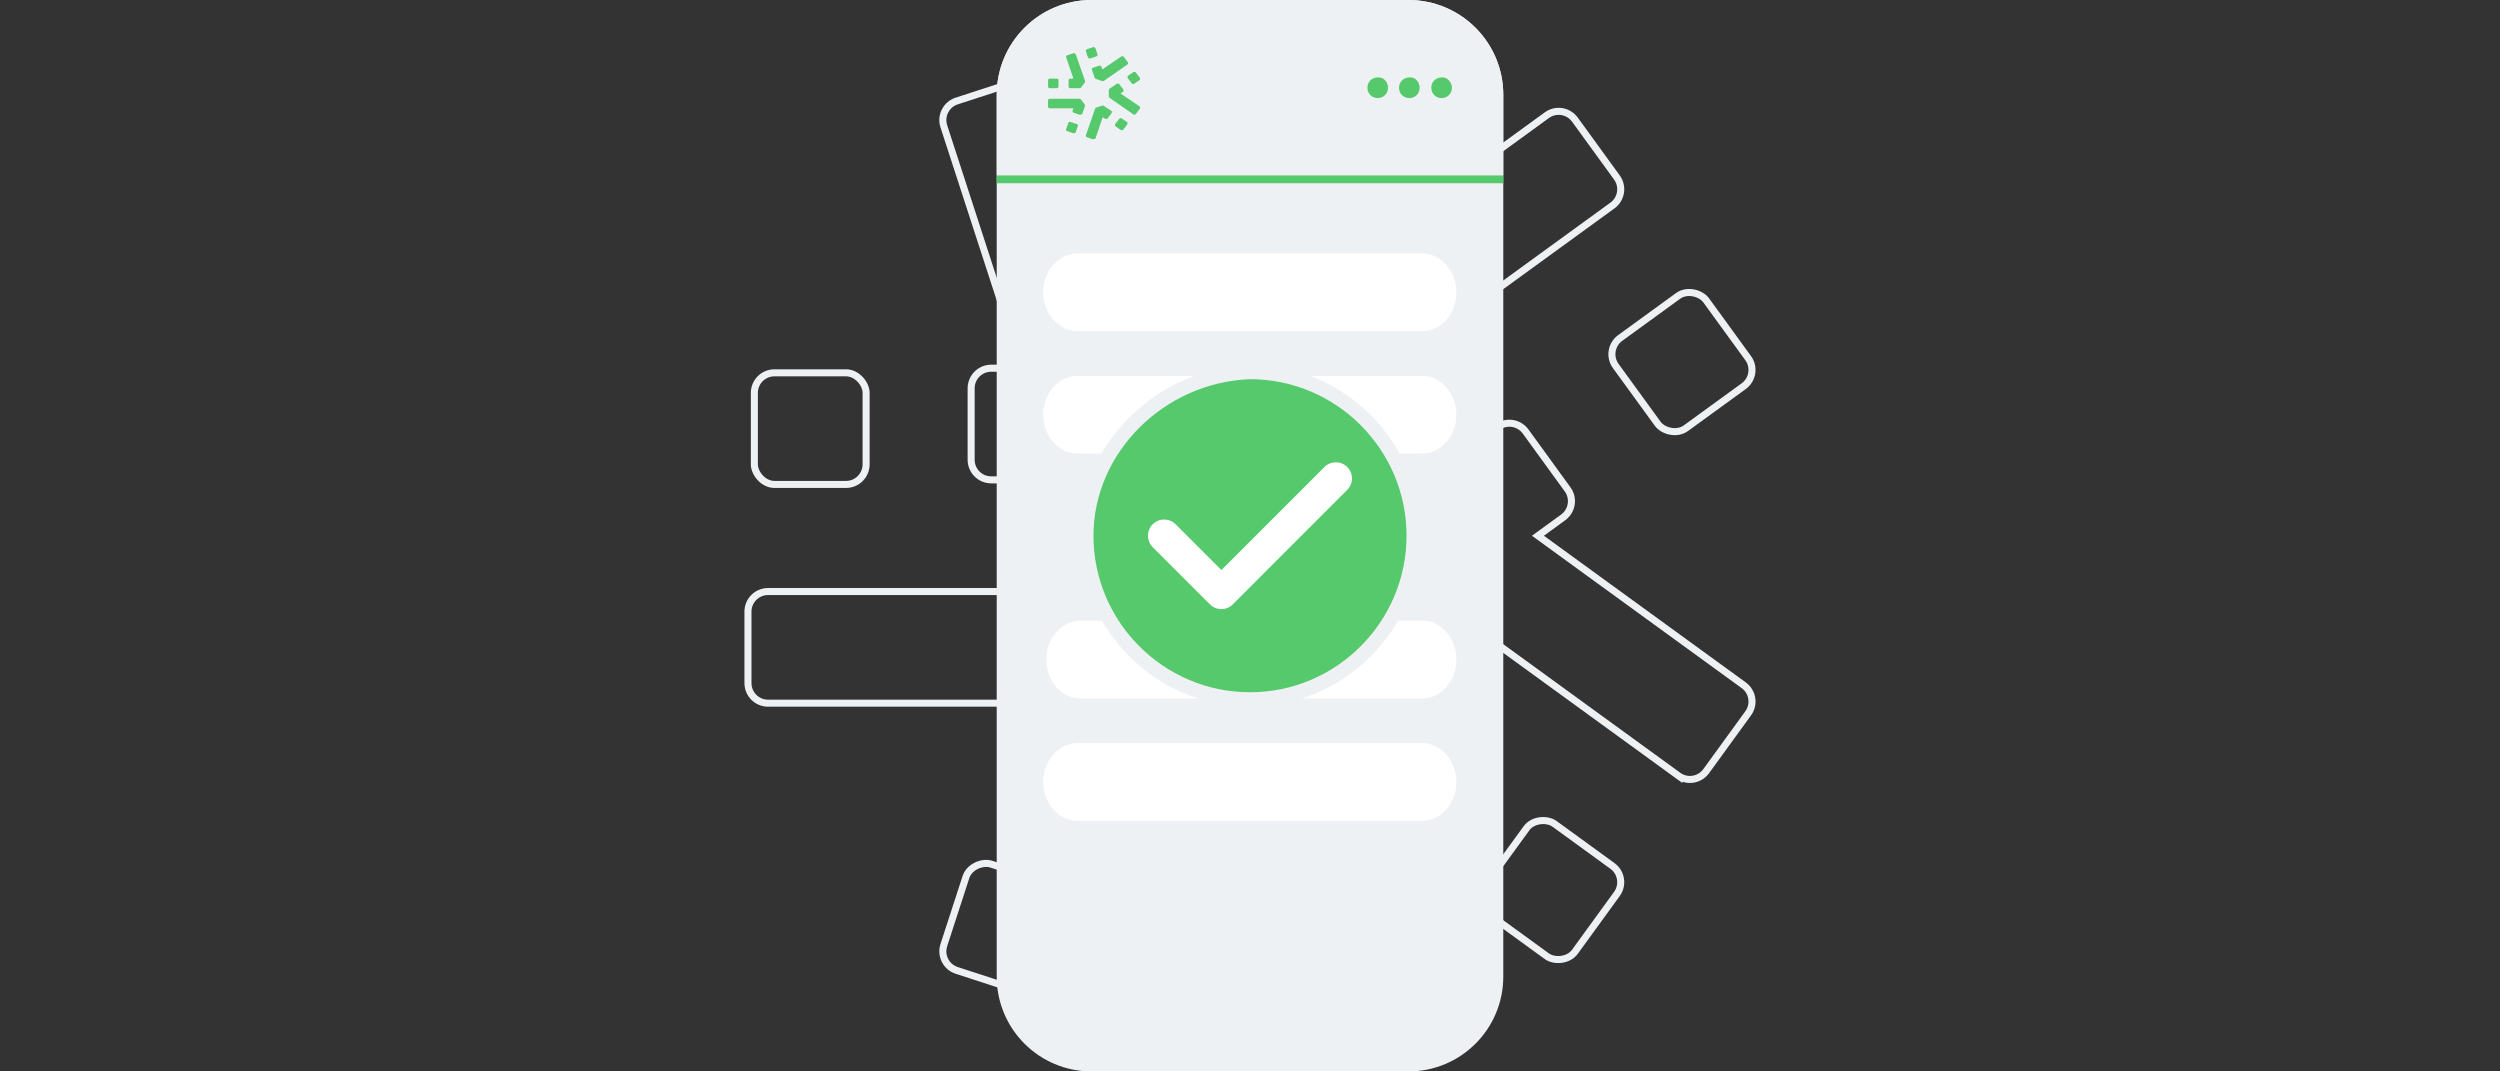 <?xml version="1.0" encoding="UTF-8"?>
<svg id="Calque_1" data-name="Calque 1" xmlns="http://www.w3.org/2000/svg" viewBox="0 0 700 300">
  <rect x="0" y="0" width="700" height="300" fill="#333333" stroke="none"/>
  <defs>
    <style>
      .cls-1, .cls-2 {
        fill: #55c96b;
      }

      .cls-2 {
        stroke-width: 4px;
      }

      .cls-2, .cls-3 {
        stroke: #eef1f4;
        stroke-miterlimit: 10;
      }

      .cls-4 {
        fill: #fff;
      }

      .cls-5 {
        fill: #eef1f4;
      }

      .cls-3 {
        fill: none;
        stroke-width: 1.97px;
      }
    </style>
  </defs>
  <g>
    <rect class="cls-3" x="326.09" y="5.1" width="31.25" height="31.29" rx="5.62" ry="5.62" transform="translate(10.31 106.61) rotate(-18)"/>
    <path class="cls-3" d="M304.93,134.36h-27.39c-3.1,0-5.62-2.51-5.62-5.62v-20.02c0-3.1,2.51-5.62,5.62-5.62h8.74l-22.01-67.74c-.96-2.95.66-6.12,3.61-7.08l19.04-6.19c2.95-.96,6.12.66,7.08,3.61l27.78,85.48c.56,1.71.26,3.58-.8,5.04l-11.49,15.83c-1.06,1.46-2.75,2.32-4.55,2.32h0Z"/>
    <path class="cls-3" d="M306.23,218.47l-19.04-6.19c-2.95-.96-4.56-4.13-3.61-7.08l2.7-8.31h-71.23c-3.1,0-5.62-2.51-5.62-5.62v-20.02c0-3.1,2.51-5.62,5.62-5.62h89.87c1.8,0,3.49.86,4.55,2.32l11.49,15.83c1.06,1.46,1.35,3.33.8,5.04l-8.46,26.04c-.96,2.95-4.13,4.56-7.08,3.61h0Z"/>
    <rect class="cls-3" x="266.59" y="244.3" width="31.29" height="31.25" rx="5.62" ry="5.62" transform="translate(-52.19 448.03) rotate(-72)"/>
    <path class="cls-3" d="M346.4,297.23l-19.04-6.19c-2.95-.96-4.56-4.13-3.61-7.08l27.78-85.48c.56-1.71,1.89-3.05,3.61-3.61l18.6-6.05c1.71-.56,3.58-.26,5.04.8l22.15,16.1c2.51,1.83,3.07,5.33,1.24,7.85l-11.76,16.2c-1.83,2.51-5.33,3.07-7.85,1.24l-7.07-5.14-22.01,67.74c-.96,2.95-4.13,4.56-7.08,3.61h0Z"/>
    <rect class="cls-3" x="418.57" y="233.57" width="31.25" height="31.29" rx="5.62" ry="5.62" transform="translate(-22.64 454) rotate(-54)"/>
    <path class="cls-3" d="M373.74,111.17l-18.6-6.05c-1.71-.56-3.05-1.89-3.61-3.61l-8.46-26.04c-.96-2.95.66-6.12,3.61-7.08l19.04-6.19c2.95-.96,6.12.66,7.08,3.61l2.7,8.31,57.62-41.87c2.51-1.83,6.02-1.27,7.85,1.24l11.76,16.2c1.83,2.51,1.27,6.02-1.24,7.85l-72.71,52.82c-1.46,1.06-3.33,1.35-5.04.8h0Z"/>
    <path class="cls-3" d="M469.88,217.16l-72.71-52.82c-1.46-1.06-2.32-2.75-2.32-4.55v-19.56c0-1.8.86-3.49,2.32-4.55l22.15-16.1c2.51-1.83,6.02-1.27,7.85,1.24l11.76,16.2c1.83,2.51,1.27,6.02-1.24,7.85l-7.07,5.14,57.63,41.87c2.51,1.83,3.07,5.33,1.24,7.85l-11.76,16.2c-1.83,2.51-5.33,3.07-7.85,1.24v-.02Z"/>
    <rect class="cls-3" x="455.3" y="85.75" width="31.29" height="31.25" rx="5.62" ry="5.62" transform="translate(30.36 296.18) rotate(-36)"/>
    <rect class="cls-3" x="211.22" y="104.39" width="31.29" height="31.25" rx="5.62" ry="5.62"/>
  </g>
  <g>
    <path class="cls-5" d="M279.08,26.55c0-14.67,11.88-26.55,26.55-26.55h88.74c14.67,0,26.55,11.88,26.55,26.55v246.9c0,14.67-11.88,26.55-26.55,26.55h-88.74c-14.67,0-26.55-11.88-26.55-26.55V26.55Z"/>
    <path class="cls-4" d="M292.11,81.84c0-6.04,4.34-10.88,9.62-10.88h96.43c5.34,0,9.62,4.91,9.62,10.88h0c0,6.04-4.34,10.88-9.62,10.88h-96.37c-5.34,0-9.68-4.85-9.68-10.88h0Z"/>
    <path class="cls-4" d="M292.11,116.12c0-6.04,4.34-10.88,9.62-10.88h96.43c5.34,0,9.62,4.91,9.62,10.88h0c0,6.04-4.34,10.88-9.62,10.88h-96.37c-5.34,0-9.68-4.91-9.68-10.88h0Z"/>
    <path class="cls-4" d="M292.98,184.68c0-6.04,4.31-10.88,9.55-10.88h95.71c5.3,0,9.55,4.91,9.55,10.88h0c0,6.04-4.31,10.88-9.55,10.88h-95.65c-5.3.07-9.61-4.85-9.61-10.88h0Z"/>
    <path class="cls-4" d="M292.11,218.96c0-6.04,4.34-10.88,9.62-10.88h96.43c5.34,0,9.62,4.91,9.62,10.88h0c0,6.04-4.34,10.88-9.62,10.88h-96.37c-5.34.07-9.68-4.85-9.68-10.88h0Z"/>
    <path class="cls-5" d="M279.08,26.55c0-14.67,11.88-26.55,26.55-26.55h88.74c14.67,0,26.55,11.88,26.55,26.55v22.57h-141.84v-22.57Z"/>
    <g>
      <path class="cls-1" d="M388.65,24.57c0,1.63-1.26,2.89-2.89,2.89s-2.89-1.26-2.89-2.89,1.26-2.89,2.89-2.89c1.63-.18,2.89,1.26,2.89,2.89Z"/>
      <path class="cls-1" d="M397.5,24.57c0,1.63-1.26,2.89-2.89,2.89s-2.89-1.26-2.89-2.89,1.26-2.89,2.89-2.89c1.63-.18,2.89,1.26,2.89,2.89Z"/>
      <path class="cls-1" d="M406.54,24.57c0,1.63-1.26,2.89-2.89,2.89s-2.89-1.26-2.89-2.89,1.26-2.89,2.89-2.89c1.45-.18,2.89,1.26,2.89,2.89Z"/>
    </g>
    <g>
      <path class="cls-1" d="M306.07,13.21l-1.69.56c-.23.11-.45.34-.34.56l.56,1.69c.11.23.34.45.68.34l1.69-.56c.23-.11.45-.34.34-.56l-.56-1.69c-.11-.23-.45-.45-.68-.34Z"/>
      <path class="cls-1" d="M302.24,24.7h-2.48c-.34,0-.56-.23-.56-.45v-1.8c0-.23.23-.45.56-.45h.79l-2.03-5.97c-.11-.23.11-.56.34-.56l1.69-.56c.23-.11.56.11.68.34l2.59,7.44c0,.11,0,.34-.11.45l-1.01,1.35c-.11.23-.34.23-.45.23h0Z"/>
      <path class="cls-1" d="M295.82,22h-1.8c-.34,0-.56.23-.56.45v1.8c0,.23.23.45.56.45h1.8c.34,0,.56-.23.56-.45v-1.8c0-.23-.23-.45-.56-.45Z"/>
      <path class="cls-1" d="M302.35,32.14l-1.69-.56c-.23-.11-.45-.34-.34-.56l.23-.68h-6.54c-.34,0-.56-.23-.56-.45v-1.8c0-.23.23-.45.56-.45h8.23c.11,0,.34.11.45.23l1.01,1.35c.11.11.11.34.11.45l-.79,2.25c-.11.11-.45.23-.68.23h0Z"/>
      <path class="cls-1" d="M299.08,34.5l-.56,1.69c-.11.23.11.56.34.56l1.69.56c.23.11.56-.11.68-.34l.56-1.69c.11-.23-.11-.56-.34-.56l-1.69-.56c-.34-.11-.56,0-.68.34Z"/>
      <path class="cls-1" d="M306.07,39.01l-1.69-.56c-.23-.11-.45-.34-.34-.56l2.59-7.44c0-.11.23-.23.34-.34l1.69-.56c.11,0,.34,0,.45.11l2.03,1.35c.23.11.23.45.11.68l-1.13,1.46c-.11.23-.45.23-.68.11l-.68-.45-2.03,5.97c-.23.11-.45.23-.68.23h0Z"/>
      <path class="cls-1" d="M313.39,33.26l-1.13,1.46c-.11.23-.11.56.11.68l1.46,1.01c.23.11.56.11.68-.11l1.13-1.46c.11-.23.11-.56-.11-.68l-1.46-1.01c-.11-.11-.45-.11-.68.11Z"/>
      <path class="cls-1" d="M308.55,22.67l-1.69-.56c-.11,0-.23-.11-.34-.34l-.79-2.25c-.11-.23.11-.56.34-.56l1.69-.56c.23-.11.56.11.68.34l.23.68,5.3-3.61c.23-.11.56-.11.68.11l1.13,1.46c.11.23.11.56-.11.68l-6.65,4.62c-.11,0-.34.11-.45,0h0Z"/>
      <path class="cls-1" d="M317.34,32.02l-6.65-4.62c-.11-.11-.23-.23-.23-.45v-1.69c0-.11.11-.34.23-.45l2.03-1.35c.23-.11.56-.11.68.11l1.13,1.46c.11.23.11.56-.11.68l-.68.45,5.3,3.61c.23.11.23.45.11.68l-1.13,1.46c-.11.23-.45.23-.68.11h0Z"/>
      <path class="cls-1" d="M317.34,20.19l-1.46,1.01c-.23.11-.23.45-.11.68l1.13,1.46c.11.23.45.23.68.11l1.46-1.01c.23-.11.23-.45.11-.68l-1.13-1.46c-.11-.23-.45-.23-.68-.11Z"/>
    </g>
    <path class="cls-1" d="M279.08,49.12h141.84v2.19h-141.84v-2.19Z"/>
  </g>
  <path class="cls-2" d="M304.17,150c0,25.25,20.58,45.83,45.83,45.83s45.83-20.58,45.83-45.83-20.58-45.83-45.83-45.83c-25.25.94-45.83,21.51-45.83,45.83Z"/>
  <path class="cls-4" d="M377.24,130.77c-1.77-1.77-4.64-1.77-6.41,0l-28.84,28.84-12.82-12.82c-1.77-1.77-4.64-1.77-6.41,0-1.77,1.77-1.77,4.64,0,6.41l16.02,16.02c.88.88,2.04,1.33,3.2,1.33s2.32-.44,3.2-1.33l32.04-32.05c1.77-1.77,1.77-4.64,0-6.41Z"/>
</svg>